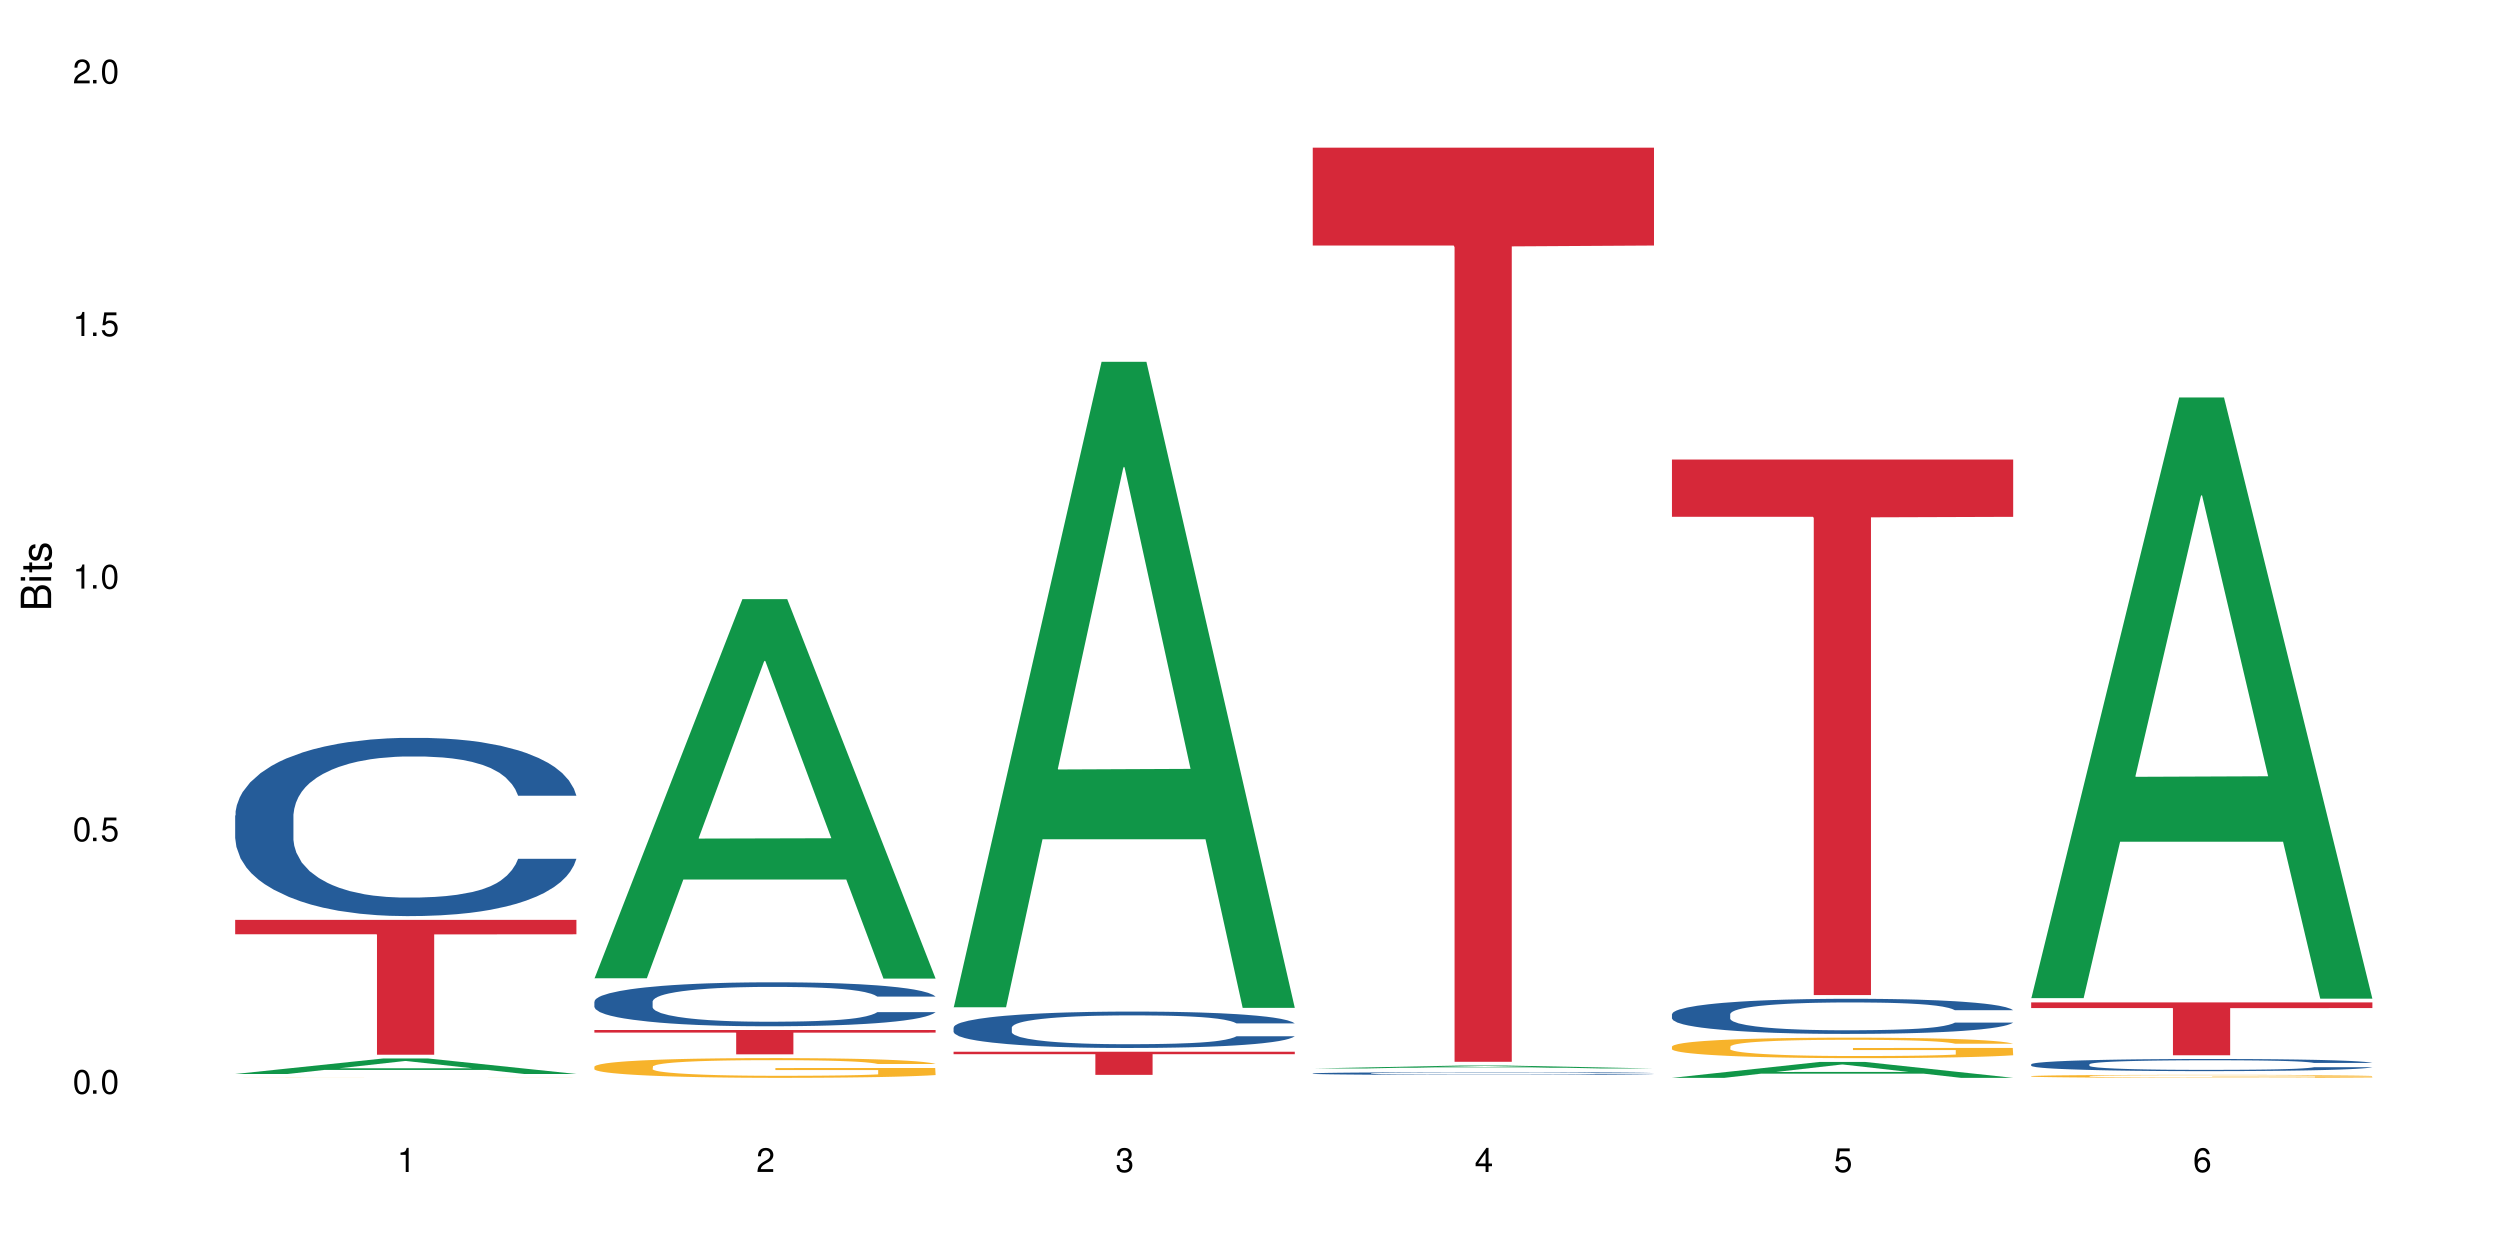 <?xml version="1.0" encoding="UTF-8"?>
<svg xmlns="http://www.w3.org/2000/svg" xmlns:xlink="http://www.w3.org/1999/xlink" width="720" height="360" viewBox="0 0 720 360">
<defs>
<g>
<g id="glyph-0-0">
</g>
<g id="glyph-0-1">
<path d="M 2.641 -6.938 C 2 -6.938 1.422 -6.656 1.078 -6.172 C 0.641 -5.562 0.406 -4.641 0.406 -3.359 C 0.406 -1.016 1.188 0.219 2.641 0.219 C 4.078 0.219 4.859 -1.016 4.859 -3.297 C 4.859 -4.641 4.656 -5.547 4.203 -6.172 C 3.844 -6.656 3.281 -6.938 2.641 -6.938 Z M 2.641 -6.188 C 3.547 -6.188 4 -5.25 4 -3.375 C 4 -1.406 3.562 -0.484 2.625 -0.484 C 1.734 -0.484 1.281 -1.438 1.281 -3.344 C 1.281 -5.25 1.734 -6.188 2.641 -6.188 Z M 2.641 -6.188 "/>
</g>
<g id="glyph-0-2">
<path d="M 1.828 -1 L 0.828 -1 L 0.828 0 L 1.828 0 Z M 1.828 -1 "/>
</g>
<g id="glyph-0-3">
<path d="M 4.562 -6.797 L 1.062 -6.797 L 0.547 -3.094 L 1.328 -3.094 C 1.719 -3.562 2.047 -3.734 2.578 -3.734 C 3.484 -3.734 4.062 -3.109 4.062 -2.094 C 4.062 -1.125 3.484 -0.531 2.578 -0.531 C 1.828 -0.531 1.375 -0.906 1.188 -1.672 L 0.328 -1.672 C 0.453 -1.109 0.547 -0.844 0.75 -0.594 C 1.125 -0.078 1.828 0.219 2.594 0.219 C 3.969 0.219 4.922 -0.781 4.922 -2.219 C 4.922 -3.562 4.031 -4.484 2.719 -4.484 C 2.25 -4.484 1.859 -4.359 1.469 -4.062 L 1.734 -5.969 L 4.562 -5.969 Z M 4.562 -6.797 "/>
</g>
<g id="glyph-0-4">
<path d="M 2.484 -4.938 L 2.484 0 L 3.328 0 L 3.328 -6.938 L 2.766 -6.938 C 2.469 -5.875 2.281 -5.734 0.984 -5.562 L 0.984 -4.938 Z M 2.484 -4.938 "/>
</g>
<g id="glyph-0-5">
<path d="M 4.859 -0.828 L 1.281 -0.828 C 1.359 -1.406 1.672 -1.781 2.5 -2.281 L 3.469 -2.828 C 4.406 -3.344 4.906 -4.062 4.906 -4.906 C 4.906 -5.484 4.672 -6.031 4.266 -6.406 C 3.859 -6.766 3.375 -6.938 2.719 -6.938 C 1.859 -6.938 1.219 -6.625 0.844 -6.031 C 0.609 -5.672 0.5 -5.234 0.484 -4.531 L 1.328 -4.531 C 1.359 -5.016 1.406 -5.281 1.531 -5.516 C 1.75 -5.938 2.188 -6.203 2.703 -6.203 C 3.469 -6.203 4.031 -5.641 4.031 -4.891 C 4.031 -4.344 3.719 -3.859 3.125 -3.516 L 2.234 -3 C 0.812 -2.172 0.406 -1.531 0.328 -0.016 L 4.859 -0.016 Z M 4.859 -0.828 "/>
</g>
<g id="glyph-0-6">
<path d="M 2.125 -3.188 L 2.578 -3.188 C 3.5 -3.188 3.984 -2.766 3.984 -1.922 C 3.984 -1.062 3.469 -0.531 2.594 -0.531 C 1.656 -0.531 1.203 -1 1.156 -2.016 L 0.312 -2.016 C 0.344 -1.453 0.438 -1.094 0.609 -0.781 C 0.953 -0.109 1.625 0.219 2.547 0.219 C 3.953 0.219 4.859 -0.625 4.859 -1.938 C 4.859 -2.828 4.516 -3.297 3.703 -3.594 C 4.344 -3.844 4.656 -4.328 4.656 -5.031 C 4.656 -6.219 3.875 -6.938 2.578 -6.938 C 1.203 -6.938 0.484 -6.172 0.453 -4.703 L 1.297 -4.703 C 1.312 -5.125 1.344 -5.359 1.453 -5.578 C 1.641 -5.969 2.062 -6.203 2.594 -6.203 C 3.344 -6.203 3.797 -5.75 3.797 -5 C 3.797 -4.516 3.609 -4.219 3.25 -4.047 C 3.016 -3.953 2.703 -3.922 2.125 -3.906 Z M 2.125 -3.188 "/>
</g>
<g id="glyph-0-7">
<path d="M 3.141 -1.672 L 3.141 0 L 3.984 0 L 3.984 -1.672 L 4.984 -1.672 L 4.984 -2.438 L 3.984 -2.438 L 3.984 -6.938 L 3.359 -6.938 L 0.266 -2.578 L 0.266 -1.672 Z M 3.141 -2.438 L 1 -2.438 L 3.141 -5.5 Z M 3.141 -2.438 "/>
</g>
<g id="glyph-0-8">
<path d="M 4.781 -5.125 C 4.609 -6.266 3.891 -6.938 2.844 -6.938 C 2.094 -6.938 1.422 -6.578 1.031 -5.953 C 0.594 -5.266 0.406 -4.422 0.406 -3.172 C 0.406 -2 0.578 -1.25 0.984 -0.641 C 1.359 -0.078 1.953 0.219 2.703 0.219 C 3.984 0.219 4.922 -0.75 4.922 -2.094 C 4.922 -3.375 4.062 -4.281 2.844 -4.281 C 2.172 -4.281 1.641 -4.031 1.281 -3.516 C 1.281 -5.234 1.828 -6.188 2.797 -6.188 C 3.391 -6.188 3.797 -5.797 3.938 -5.125 Z M 2.734 -3.531 C 3.547 -3.531 4.062 -2.953 4.062 -2.031 C 4.062 -1.156 3.484 -0.531 2.703 -0.531 C 1.922 -0.531 1.328 -1.188 1.328 -2.078 C 1.328 -2.938 1.906 -3.531 2.734 -3.531 Z M 2.734 -3.531 "/>
</g>
<g id="glyph-1-0">
</g>
<g id="glyph-1-1">
<path d="M 0 -0.953 L 0 -4.891 C 0 -5.719 -0.234 -6.344 -0.734 -6.797 C -1.188 -7.234 -1.812 -7.469 -2.5 -7.469 C -3.547 -7.469 -4.188 -7 -4.625 -5.875 C -4.984 -6.688 -5.625 -7.094 -6.531 -7.094 C -7.172 -7.094 -7.734 -6.859 -8.141 -6.391 C -8.562 -5.922 -8.75 -5.344 -8.75 -4.5 L -8.75 -0.953 Z M -4.984 -2.062 L -7.766 -2.062 L -7.766 -4.219 C -7.766 -4.844 -7.688 -5.203 -7.453 -5.5 C -7.219 -5.812 -6.859 -5.969 -6.375 -5.969 C -5.891 -5.969 -5.531 -5.812 -5.297 -5.5 C -5.062 -5.203 -4.984 -4.844 -4.984 -4.219 Z M -0.984 -2.062 L -4 -2.062 L -4 -4.781 C -4 -5.766 -3.438 -6.359 -2.484 -6.359 C -1.547 -6.359 -0.984 -5.766 -0.984 -4.781 Z M -0.984 -2.062 "/>
</g>
<g id="glyph-1-2">
<path d="M -6.281 -1.797 L -6.281 -0.797 L 0 -0.797 L 0 -1.797 Z M -8.75 -1.797 L -8.75 -0.797 L -7.484 -0.797 L -7.484 -1.797 Z M -8.75 -1.797 "/>
</g>
<g id="glyph-1-3">
<path d="M -6.281 -3.047 L -6.281 -2.016 L -8.016 -2.016 L -8.016 -1.016 L -6.281 -1.016 L -6.281 -0.172 L -5.469 -0.172 L -5.469 -1.016 L -0.719 -1.016 C -0.078 -1.016 0.281 -1.453 0.281 -2.234 C 0.281 -2.5 0.25 -2.719 0.188 -3.047 L -0.641 -3.047 C -0.609 -2.906 -0.594 -2.766 -0.594 -2.562 C -0.594 -2.141 -0.719 -2.016 -1.156 -2.016 L -5.469 -2.016 L -5.469 -3.047 Z M -6.281 -3.047 "/>
</g>
<g id="glyph-1-4">
<path d="M -4.531 -5.25 C -5.766 -5.25 -6.469 -4.422 -6.469 -2.969 C -6.469 -1.516 -5.719 -0.562 -4.547 -0.562 C -3.562 -0.562 -3.094 -1.062 -2.734 -2.562 L -2.516 -3.484 C -2.344 -4.188 -2.094 -4.469 -1.641 -4.469 C -1.047 -4.469 -0.641 -3.875 -0.641 -3 C -0.641 -2.453 -0.797 -2 -1.062 -1.75 C -1.25 -1.594 -1.422 -1.531 -1.875 -1.469 L -1.875 -0.406 C -0.422 -0.453 0.281 -1.266 0.281 -2.922 C 0.281 -4.5 -0.5 -5.516 -1.719 -5.516 C -2.656 -5.516 -3.172 -4.984 -3.469 -3.734 L -3.703 -2.766 C -3.891 -1.953 -4.156 -1.609 -4.594 -1.609 C -5.188 -1.609 -5.547 -2.125 -5.547 -2.938 C -5.547 -3.75 -5.203 -4.172 -4.531 -4.203 Z M -4.531 -5.25 "/>
</g>
</g>
</defs>
<rect x="-72" y="-36" width="864" height="432" fill="rgb(100%, 100%, 100%)" fill-opacity="1"/>
<path fill-rule="nonzero" fill="rgb(6.275%, 58.824%, 28.235%)" fill-opacity="1" d="M 67.73 309.305 L 67.836 309.301 L 110.359 304.84 L 123.273 304.84 L 166.008 309.309 L 150.992 309.309 L 140.281 308.145 L 93.352 308.145 L 82.852 309.305 L 67.73 309.305 L 97.863 307.66 L 135.977 307.656 L 116.973 305.57 L 116.766 305.566 L 116.555 305.578 L 97.758 307.656 L 97.863 307.66 Z M 67.73 309.305 "/>
<path fill-rule="nonzero" fill="rgb(14.51%, 36.078%, 60%)" fill-opacity="1" d="M 67.73 234.855 L 67.852 234.809 L 67.852 233.684 L 68.211 231.902 L 69.051 229.648 L 69.887 228.102 L 72.047 225.332 L 75.043 222.66 L 78.156 220.598 L 80.434 219.375 L 82.473 218.438 L 87.145 216.703 L 90.145 215.812 L 93.379 215.016 L 97.332 214.219 L 100.211 213.75 L 106.684 212.996 L 111.477 212.668 L 115.191 212.527 L 123.223 212.527 L 128.016 212.715 L 131.492 212.949 L 135.324 213.324 L 138.562 213.75 L 144.195 214.781 L 149.227 216.094 L 151.504 216.844 L 155.102 218.297 L 157.855 219.707 L 159.773 220.926 L 161.934 222.66 L 163.848 224.77 L 165.289 227.164 L 166.008 229.18 L 149.227 229.18 L 148.391 227.305 L 147.43 225.852 L 145.633 223.926 L 143.836 222.566 L 141.316 221.207 L 139.039 220.316 L 135.926 219.422 L 133.168 218.859 L 130.293 218.438 L 127.535 218.156 L 122.262 217.875 L 116.148 217.875 L 113.871 217.969 L 109.199 218.344 L 106.684 218.672 L 103.086 219.328 L 100.57 219.941 L 97.574 220.879 L 95.535 221.676 L 93.02 222.895 L 91.223 223.973 L 89.184 225.52 L 87.984 226.695 L 86.906 228.008 L 85.949 229.555 L 85.23 231.195 L 84.75 232.934 L 84.508 234.621 L 84.508 241.891 L 84.75 243.578 L 85.348 245.551 L 86.906 248.41 L 89.184 250.898 L 91.82 252.867 L 94.336 254.273 L 95.777 254.93 L 97.691 255.68 L 100.688 256.621 L 105.004 257.559 L 107.52 257.934 L 111.355 258.309 L 115.312 258.496 L 120.586 258.496 L 125.258 258.309 L 128.375 258.074 L 131.609 257.699 L 136.043 256.902 L 138.801 256.152 L 141.199 255.258 L 142.996 254.367 L 144.195 253.617 L 145.992 252.164 L 147.43 250.57 L 148.508 248.926 L 149.227 247.332 L 166.008 247.332 L 165.289 249.207 L 164.207 251.039 L 163.129 252.398 L 161.453 254.039 L 159.535 255.492 L 156.777 257.137 L 154.5 258.215 L 151.504 259.387 L 148.75 260.277 L 145.754 261.074 L 141.316 262.012 L 138.441 262.484 L 135.324 262.906 L 131.609 263.281 L 126.938 263.609 L 121.902 263.797 L 117.227 263.844 L 112.195 263.75 L 108.48 263.562 L 103.566 263.141 L 97.453 262.297 L 93.02 261.402 L 89.543 260.512 L 86.547 259.574 L 83.191 258.309 L 78.875 256.246 L 76.238 254.648 L 74.441 253.336 L 72.406 251.508 L 70.969 249.863 L 69.289 247.238 L 68.09 243.91 L 67.73 241.328 Z M 67.73 234.855 "/>
<path fill-rule="nonzero" fill="rgb(96.863%, 70.196%, 16.863%)" fill-opacity="1" d="M 67.73 310.402 L 67.852 310.402 L 67.852 310.398 L 69.527 310.398 L 71.086 310.395 L 73.844 310.395 L 75.641 310.391 L 86.188 310.391 L 88.945 310.387 L 148.629 310.387 L 152.223 310.391 L 160.375 310.391 L 162.41 310.395 L 166.008 310.395 L 145.512 310.395 L 143.715 310.391 L 94.219 310.391 L 91.82 310.395 L 87.625 310.395 L 86.309 310.398 L 84.629 310.398 L 84.508 310.406 L 85.59 310.406 L 86.547 310.41 L 89.422 310.41 L 91.941 310.414 L 103.445 310.414 L 106.684 310.418 L 139.398 310.418 L 141.438 310.414 L 149.469 310.414 L 149.469 310.406 L 119.863 310.406 L 119.863 310.402 L 165.887 310.402 L 166.008 310.414 L 163.488 310.418 L 140.719 310.418 L 135.684 310.422 L 105.844 310.422 L 102.008 310.418 L 83.789 310.418 L 80.914 310.414 L 73.125 310.414 L 71.688 310.41 L 69.41 310.41 L 68.449 310.406 L 67.73 310.406 Z M 67.73 310.402 "/>
<path fill-rule="nonzero" fill="rgb(83.922%, 15.686%, 22.353%)" fill-opacity="1" d="M 67.73 264.918 L 166.008 264.918 L 166.008 269.078 L 125.047 269.113 L 125.047 303.766 L 108.57 303.766 L 108.57 269.148 L 108.332 269.078 L 67.73 269.078 Z M 67.73 264.918 "/>
<path fill-rule="nonzero" fill="rgb(6.275%, 58.824%, 28.235%)" fill-opacity="1" d="M 171.18 281.734 L 171.285 281.633 L 213.809 172.555 L 226.723 172.555 L 269.453 281.836 L 254.441 281.836 L 243.73 253.312 L 196.797 253.312 L 186.297 281.734 L 171.18 281.734 L 201.312 241.512 L 239.426 241.41 L 220.422 190.41 L 220.211 190.309 L 220 190.617 L 201.207 241.41 L 201.312 241.512 Z M 171.18 281.734 "/>
<path fill-rule="nonzero" fill="rgb(14.51%, 36.078%, 60%)" fill-opacity="1" d="M 171.18 288.422 L 171.297 288.41 L 171.297 288.133 L 171.66 287.691 L 172.496 287.137 L 173.336 286.754 L 175.492 286.07 L 178.488 285.414 L 181.605 284.902 L 183.883 284.602 L 185.922 284.371 L 190.594 283.941 L 193.59 283.723 L 196.828 283.527 L 200.781 283.328 L 203.656 283.215 L 210.129 283.027 L 214.922 282.949 L 218.641 282.914 L 226.668 282.914 L 231.461 282.961 L 234.938 283.02 L 238.773 283.109 L 242.008 283.215 L 247.641 283.469 L 252.676 283.793 L 254.953 283.977 L 258.547 284.336 L 261.305 284.684 L 263.223 284.984 L 265.379 285.414 L 267.297 285.934 L 268.734 286.523 L 269.453 287.02 L 252.676 287.02 L 251.836 286.559 L 250.879 286.199 L 249.082 285.727 L 247.281 285.391 L 244.766 285.055 L 242.488 284.836 L 239.371 284.613 L 236.617 284.477 L 233.738 284.371 L 230.984 284.301 L 225.711 284.234 L 219.598 284.234 L 217.32 284.254 L 212.645 284.348 L 210.129 284.43 L 206.535 284.59 L 204.016 284.742 L 201.02 284.973 L 198.984 285.168 L 196.469 285.469 L 194.668 285.738 L 192.633 286.117 L 191.434 286.406 L 190.355 286.73 L 189.395 287.113 L 188.676 287.52 L 188.199 287.945 L 187.957 288.363 L 187.957 290.156 L 188.199 290.574 L 188.797 291.059 L 190.355 291.766 L 192.633 292.379 L 195.27 292.863 L 197.785 293.211 L 199.223 293.371 L 201.141 293.559 L 204.137 293.789 L 208.453 294.02 L 210.969 294.113 L 214.805 294.207 L 218.758 294.25 L 224.031 294.25 L 228.707 294.207 L 231.82 294.148 L 235.059 294.055 L 239.492 293.859 L 242.25 293.672 L 244.645 293.453 L 246.445 293.234 L 247.641 293.047 L 249.441 292.691 L 250.879 292.297 L 251.957 291.891 L 252.676 291.5 L 269.453 291.5 L 268.734 291.961 L 267.656 292.41 L 266.578 292.746 L 264.898 293.152 L 262.984 293.512 L 260.227 293.918 L 257.949 294.184 L 254.953 294.473 L 252.195 294.691 L 249.199 294.887 L 244.766 295.121 L 241.891 295.234 L 238.773 295.34 L 235.059 295.434 L 230.383 295.512 L 225.352 295.559 L 220.676 295.57 L 215.645 295.547 L 211.926 295.5 L 207.012 295.398 L 200.902 295.188 L 196.469 294.969 L 192.992 294.75 L 189.996 294.52 L 186.641 294.207 L 182.324 293.695 L 179.688 293.305 L 177.891 292.98 L 175.852 292.527 L 174.414 292.121 L 172.738 291.477 L 171.539 290.652 L 171.18 290.016 Z M 171.18 288.422 "/>
<path fill-rule="nonzero" fill="rgb(96.863%, 70.196%, 16.863%)" fill-opacity="1" d="M 171.18 307.168 L 171.297 307.164 L 171.297 307.059 L 171.777 306.824 L 172.977 306.504 L 174.535 306.238 L 176.211 306.031 L 177.293 305.922 L 179.09 305.766 L 180.648 305.648 L 184.602 305.418 L 189.637 305.199 L 192.391 305.105 L 195.508 305.016 L 199.941 304.918 L 201.98 304.883 L 208.211 304.797 L 215.281 304.746 L 223.074 304.73 L 226.668 304.734 L 231.582 304.758 L 238.293 304.812 L 242.129 304.867 L 245.125 304.918 L 248.242 304.984 L 252.078 305.09 L 255.672 305.215 L 258.547 305.34 L 261.426 305.496 L 263.82 305.66 L 265.859 305.844 L 267.656 306.062 L 268.734 306.242 L 269.453 306.426 L 252.797 306.426 L 251.836 306.242 L 250.758 306.102 L 248.961 305.93 L 247.164 305.805 L 245.363 305.707 L 242.008 305.574 L 239.133 305.488 L 235.539 305.418 L 232.062 305.371 L 228.105 305.34 L 225.711 305.328 L 219.359 305.328 L 213.605 305.363 L 210.25 305.406 L 207.852 305.449 L 204.496 305.527 L 202.461 305.59 L 201.262 305.629 L 197.664 305.789 L 195.27 305.938 L 193.949 306.035 L 192.273 306.191 L 191.074 306.332 L 189.754 306.539 L 189.035 306.695 L 188.078 307.047 L 187.957 307.984 L 188.316 308.18 L 189.035 308.395 L 189.996 308.582 L 191.434 308.777 L 192.871 308.93 L 195.387 309.133 L 197.547 309.266 L 199.223 309.355 L 202.461 309.496 L 203.777 309.543 L 206.895 309.637 L 210.129 309.707 L 214.086 309.77 L 217.082 309.801 L 221.875 309.828 L 227.988 309.828 L 235.18 309.797 L 239.73 309.754 L 242.848 309.715 L 244.887 309.676 L 247.402 309.621 L 249.199 309.566 L 250.879 309.512 L 252.914 309.422 L 252.914 308.18 L 223.312 308.176 L 223.312 307.594 L 269.336 307.59 L 269.453 309.621 L 266.938 309.762 L 263.82 309.895 L 260.824 310 L 257.711 310.09 L 253.273 310.188 L 249.68 310.25 L 244.168 310.32 L 239.133 310.367 L 233.859 310.398 L 229.184 310.414 L 223.672 310.422 L 218.758 310.41 L 213.484 310.379 L 209.289 310.336 L 205.457 310.285 L 201.621 310.219 L 196.828 310.109 L 193.711 310.02 L 190.473 309.91 L 187.238 309.781 L 184.363 309.641 L 182.445 309.531 L 180.527 309.406 L 178.488 309.25 L 176.57 309.074 L 175.133 308.914 L 173.816 308.73 L 172.855 308.559 L 171.898 308.328 L 171.418 308.141 L 171.18 307.977 Z M 171.18 307.168 "/>
<path fill-rule="nonzero" fill="rgb(83.922%, 15.686%, 22.353%)" fill-opacity="1" d="M 171.18 296.645 L 269.453 296.645 L 269.453 297.398 L 228.496 297.402 L 228.496 303.656 L 212.02 303.656 L 212.02 297.41 L 211.777 297.398 L 171.18 297.398 Z M 171.18 296.645 "/>
<path fill-rule="nonzero" fill="rgb(6.275%, 58.824%, 28.235%)" fill-opacity="1" d="M 274.629 290.094 L 274.73 289.918 L 317.254 104.203 L 330.168 104.203 L 372.902 290.27 L 357.887 290.27 L 347.18 241.699 L 300.246 241.699 L 289.746 290.094 L 274.629 290.094 L 304.762 221.609 L 342.875 221.434 L 323.871 134.605 L 323.66 134.43 L 323.449 134.953 L 304.656 221.434 L 304.762 221.609 Z M 274.629 290.094 "/>
<path fill-rule="nonzero" fill="rgb(14.51%, 36.078%, 60%)" fill-opacity="1" d="M 274.629 295.902 L 274.746 295.895 L 274.746 295.664 L 275.105 295.301 L 275.945 294.84 L 276.785 294.523 L 278.941 293.957 L 281.938 293.414 L 285.055 292.992 L 287.332 292.742 L 289.367 292.551 L 294.043 292.195 L 297.039 292.016 L 300.273 291.852 L 304.23 291.688 L 307.105 291.594 L 313.578 291.441 L 318.371 291.375 L 322.086 291.344 L 330.117 291.344 L 334.91 291.383 L 338.387 291.43 L 342.223 291.508 L 345.457 291.594 L 351.09 291.805 L 356.125 292.074 L 358.402 292.227 L 361.996 292.523 L 364.754 292.809 L 366.672 293.059 L 368.828 293.414 L 370.746 293.844 L 372.184 294.332 L 372.902 294.742 L 356.125 294.742 L 355.285 294.359 L 354.324 294.062 L 352.527 293.672 L 350.73 293.395 L 348.215 293.117 L 345.938 292.934 L 342.82 292.754 L 340.062 292.637 L 337.188 292.551 L 334.43 292.492 L 329.156 292.438 L 323.047 292.438 L 320.77 292.457 L 316.094 292.531 L 313.578 292.598 L 309.98 292.734 L 307.465 292.859 L 304.469 293.051 L 302.434 293.211 L 299.914 293.461 L 298.117 293.68 L 296.078 293.996 L 294.883 294.234 L 293.801 294.504 L 292.844 294.82 L 292.125 295.156 L 291.645 295.508 L 291.406 295.855 L 291.406 297.34 L 291.645 297.684 L 292.246 298.086 L 293.801 298.668 L 296.078 299.176 L 298.715 299.578 L 301.234 299.867 L 302.672 300 L 304.59 300.152 L 307.586 300.344 L 311.898 300.535 L 314.418 300.613 L 318.25 300.691 L 322.207 300.727 L 327.48 300.727 L 332.152 300.691 L 335.27 300.641 L 338.508 300.566 L 342.941 300.402 L 345.695 300.25 L 348.094 300.066 L 349.891 299.887 L 351.09 299.73 L 352.887 299.434 L 354.324 299.109 L 355.406 298.773 L 356.125 298.449 L 372.902 298.449 L 372.184 298.832 L 371.105 299.207 L 370.027 299.484 L 368.348 299.82 L 366.43 300.113 L 363.676 300.449 L 361.398 300.672 L 358.402 300.91 L 355.645 301.094 L 352.648 301.254 L 348.215 301.445 L 345.336 301.543 L 342.223 301.629 L 338.508 301.703 L 333.832 301.773 L 328.797 301.809 L 324.125 301.82 L 319.09 301.801 L 315.375 301.762 L 310.461 301.676 L 304.348 301.504 L 299.914 301.32 L 296.438 301.141 L 293.441 300.949 L 290.086 300.691 L 285.773 300.27 L 283.137 299.941 L 281.34 299.676 L 279.301 299.301 L 277.863 298.965 L 276.184 298.43 L 274.988 297.75 L 274.629 297.223 Z M 274.629 295.902 "/>
<path fill-rule="nonzero" fill="rgb(83.922%, 15.686%, 22.353%)" fill-opacity="1" d="M 274.629 302.895 L 372.902 302.895 L 372.902 303.609 L 331.945 303.617 L 331.945 309.566 L 315.465 309.566 L 315.465 303.621 L 315.227 303.609 L 274.629 303.609 Z M 274.629 302.895 "/>
<path fill-rule="nonzero" fill="rgb(6.275%, 58.824%, 28.235%)" fill-opacity="1" d="M 378.074 307.723 L 378.18 307.723 L 420.703 306.871 L 433.617 306.871 L 476.352 307.723 L 461.336 307.723 L 450.625 307.5 L 403.695 307.5 L 393.195 307.723 L 378.074 307.723 L 408.207 307.406 L 446.32 307.406 L 427.316 307.008 L 427.109 307.008 L 426.898 307.012 L 408.105 307.406 L 408.207 307.406 Z M 378.074 307.723 "/>
<path fill-rule="nonzero" fill="rgb(14.51%, 36.078%, 60%)" fill-opacity="1" d="M 378.074 309.141 L 378.195 309.141 L 378.195 309.125 L 378.555 309.098 L 379.395 309.062 L 380.23 309.039 L 382.391 308.996 L 385.387 308.953 L 388.5 308.922 L 390.777 308.902 L 392.816 308.891 L 397.492 308.863 L 400.488 308.848 L 403.723 308.836 L 407.676 308.824 L 410.555 308.816 L 417.027 308.805 L 421.82 308.801 L 438.359 308.801 L 441.836 308.805 L 445.668 308.812 L 448.906 308.816 L 454.539 308.832 L 459.57 308.855 L 461.848 308.867 L 465.445 308.887 L 468.199 308.91 L 470.117 308.93 L 472.277 308.953 L 474.191 308.988 L 475.633 309.023 L 476.352 309.055 L 459.57 309.055 L 458.734 309.027 L 457.773 309.004 L 455.977 308.973 L 454.18 308.953 L 451.66 308.934 L 449.383 308.918 L 446.27 308.906 L 443.512 308.895 L 440.637 308.891 L 437.879 308.887 L 432.605 308.883 L 424.215 308.883 L 419.543 308.887 L 417.027 308.895 L 413.43 308.902 L 410.914 308.914 L 407.918 308.926 L 405.879 308.941 L 403.363 308.957 L 401.566 308.977 L 399.527 309 L 398.328 309.016 L 397.25 309.035 L 396.293 309.059 L 395.574 309.086 L 395.094 309.113 L 394.855 309.137 L 394.855 309.25 L 395.094 309.277 L 395.691 309.305 L 397.25 309.352 L 399.527 309.387 L 402.164 309.418 L 404.68 309.441 L 406.121 309.449 L 408.035 309.461 L 411.035 309.477 L 415.348 309.492 L 417.863 309.496 L 421.699 309.504 L 435.602 309.504 L 438.719 309.5 L 441.953 309.492 L 446.387 309.48 L 449.145 309.469 L 451.543 309.457 L 453.34 309.441 L 454.539 309.43 L 456.336 309.406 L 457.773 309.383 L 458.852 309.359 L 459.57 309.332 L 476.352 309.332 L 475.633 309.363 L 474.555 309.391 L 473.473 309.41 L 471.797 309.438 L 469.879 309.457 L 467.121 309.484 L 464.844 309.5 L 461.848 309.52 L 459.094 309.531 L 456.098 309.543 L 451.66 309.559 L 448.785 309.566 L 445.668 309.574 L 441.953 309.578 L 437.281 309.582 L 432.246 309.586 L 422.539 309.586 L 418.824 309.582 L 413.91 309.578 L 407.797 309.562 L 403.363 309.551 L 399.887 309.535 L 396.891 309.523 L 393.535 309.504 L 389.223 309.469 L 386.586 309.445 L 384.785 309.426 L 382.75 309.398 L 381.312 309.371 L 379.633 309.332 L 378.434 309.281 L 378.074 309.242 Z M 378.074 309.141 "/>
<path fill-rule="nonzero" fill="rgb(83.922%, 15.686%, 22.353%)" fill-opacity="1" d="M 378.074 42.531 L 476.352 42.531 L 476.352 70.711 L 435.391 70.957 L 435.391 305.793 L 418.914 305.793 L 418.914 71.203 L 418.676 70.711 L 378.074 70.711 Z M 378.074 42.531 "/>
<path fill-rule="nonzero" fill="rgb(6.275%, 58.824%, 28.235%)" fill-opacity="1" d="M 481.523 310.418 L 481.629 310.41 L 524.152 305.828 L 537.066 305.828 L 579.797 310.422 L 564.785 310.422 L 554.074 309.223 L 507.141 309.223 L 496.641 310.418 L 481.523 310.418 L 511.656 308.727 L 549.77 308.723 L 530.766 306.578 L 530.555 306.574 L 530.348 306.586 L 511.551 308.723 L 511.656 308.727 Z M 481.523 310.418 "/>
<path fill-rule="nonzero" fill="rgb(14.51%, 36.078%, 60%)" fill-opacity="1" d="M 481.523 292.055 L 481.645 292.047 L 481.645 291.824 L 482.004 291.473 L 482.84 291.031 L 483.68 290.727 L 485.836 290.18 L 488.832 289.652 L 491.949 289.246 L 494.227 289.008 L 496.266 288.82 L 500.938 288.48 L 503.934 288.305 L 507.172 288.148 L 511.125 287.992 L 514 287.898 L 520.473 287.75 L 525.27 287.688 L 528.984 287.656 L 537.012 287.656 L 541.809 287.695 L 545.281 287.742 L 549.117 287.816 L 552.352 287.898 L 557.984 288.102 L 563.02 288.359 L 565.297 288.508 L 568.891 288.793 L 571.648 289.07 L 573.566 289.312 L 575.723 289.652 L 577.641 290.07 L 579.078 290.539 L 579.797 290.938 L 563.02 290.938 L 562.18 290.57 L 561.223 290.281 L 559.426 289.902 L 557.625 289.637 L 555.109 289.367 L 552.832 289.191 L 549.715 289.016 L 546.961 288.906 L 544.082 288.82 L 541.328 288.766 L 536.055 288.711 L 529.941 288.711 L 527.664 288.73 L 522.992 288.805 L 520.473 288.867 L 516.879 288.996 L 514.363 289.117 L 511.367 289.305 L 509.328 289.461 L 506.812 289.699 L 505.012 289.914 L 502.977 290.219 L 501.777 290.449 L 500.699 290.707 L 499.738 291.012 L 499.02 291.336 L 498.543 291.676 L 498.301 292.012 L 498.301 293.441 L 498.543 293.773 L 499.141 294.164 L 500.699 294.727 L 502.977 295.215 L 505.613 295.605 L 508.129 295.883 L 509.566 296.012 L 511.484 296.16 L 514.48 296.344 L 518.797 296.527 L 521.312 296.602 L 525.148 296.676 L 529.102 296.715 L 534.375 296.715 L 539.051 296.676 L 542.168 296.629 L 545.402 296.555 L 549.836 296.398 L 552.594 296.25 L 554.988 296.074 L 556.789 295.898 L 557.984 295.754 L 559.785 295.465 L 561.223 295.152 L 562.301 294.828 L 563.02 294.516 L 579.797 294.516 L 579.078 294.883 L 578 295.246 L 576.922 295.512 L 575.246 295.836 L 573.328 296.121 L 570.57 296.445 L 568.293 296.656 L 565.297 296.891 L 562.539 297.066 L 559.543 297.223 L 555.109 297.406 L 552.234 297.5 L 549.117 297.582 L 545.402 297.656 L 540.727 297.719 L 535.695 297.758 L 531.02 297.766 L 525.988 297.75 L 522.27 297.711 L 517.359 297.629 L 511.246 297.461 L 506.812 297.285 L 503.336 297.109 L 500.34 296.926 L 496.984 296.676 L 492.668 296.27 L 490.031 295.957 L 488.234 295.695 L 486.195 295.336 L 484.758 295.012 L 483.082 294.496 L 481.883 293.84 L 481.523 293.332 Z M 481.523 292.055 "/>
<path fill-rule="nonzero" fill="rgb(96.863%, 70.196%, 16.863%)" fill-opacity="1" d="M 481.523 301.375 L 481.645 301.367 L 481.645 301.262 L 482.121 301.016 L 483.32 300.684 L 484.879 300.406 L 486.555 300.191 L 487.637 300.078 L 489.434 299.918 L 490.992 299.797 L 494.945 299.555 L 499.98 299.328 L 502.734 299.23 L 505.852 299.141 L 510.285 299.035 L 512.324 299 L 518.555 298.914 L 525.629 298.859 L 533.418 298.844 L 537.012 298.848 L 541.926 298.871 L 548.637 298.93 L 552.473 298.984 L 555.469 299.035 L 558.586 299.105 L 562.422 299.215 L 566.016 299.344 L 568.891 299.473 L 571.77 299.637 L 574.164 299.809 L 576.203 299.996 L 578 300.223 L 579.078 300.414 L 579.797 300.602 L 563.141 300.602 L 562.18 300.414 L 561.102 300.266 L 559.305 300.09 L 557.508 299.961 L 555.711 299.855 L 552.352 299.715 L 549.477 299.629 L 545.883 299.555 L 542.406 299.508 L 538.449 299.473 L 536.055 299.465 L 529.703 299.465 L 523.949 299.5 L 520.594 299.543 L 518.195 299.586 L 514.84 299.668 L 512.805 299.734 L 511.605 299.777 L 508.008 299.945 L 505.613 300.094 L 504.293 300.195 L 502.617 300.359 L 501.418 300.504 L 500.098 300.719 L 499.379 300.883 L 498.422 301.25 L 498.301 302.219 L 498.66 302.426 L 499.379 302.648 L 500.34 302.84 L 501.777 303.047 L 503.215 303.203 L 505.73 303.414 L 507.891 303.555 L 509.566 303.645 L 512.805 303.789 L 514.121 303.84 L 517.238 303.938 L 520.473 304.012 L 524.43 304.078 L 527.426 304.109 L 532.219 304.137 L 538.332 304.137 L 545.523 304.102 L 550.078 304.059 L 553.191 304.016 L 555.23 303.98 L 557.746 303.918 L 559.543 303.867 L 561.223 303.805 L 563.258 303.715 L 563.258 302.426 L 533.656 302.418 L 533.656 301.816 L 579.68 301.809 L 579.797 303.918 L 577.281 304.066 L 574.164 304.207 L 571.168 304.312 L 568.055 304.406 L 563.617 304.508 L 560.023 304.574 L 554.512 304.648 L 549.477 304.695 L 544.203 304.73 L 539.531 304.746 L 534.016 304.75 L 529.102 304.738 L 523.828 304.707 L 519.637 304.664 L 515.801 304.609 L 511.965 304.539 L 507.172 304.426 L 504.055 304.336 L 500.82 304.223 L 497.582 304.086 L 494.707 303.941 L 492.789 303.828 L 490.871 303.699 L 488.832 303.535 L 486.918 303.352 L 485.477 303.188 L 484.16 302.996 L 483.199 302.82 L 482.242 302.578 L 481.762 302.383 L 481.523 302.215 Z M 481.523 301.375 "/>
<path fill-rule="nonzero" fill="rgb(83.922%, 15.686%, 22.353%)" fill-opacity="1" d="M 481.523 132.336 L 579.797 132.336 L 579.797 148.848 L 538.84 148.992 L 538.84 286.582 L 522.363 286.582 L 522.363 149.137 L 522.121 148.848 L 481.523 148.848 Z M 481.523 132.336 "/>
<path fill-rule="nonzero" fill="rgb(6.275%, 58.824%, 28.235%)" fill-opacity="1" d="M 584.973 287.461 L 585.074 287.301 L 627.598 114.461 L 640.512 114.461 L 683.246 287.625 L 668.23 287.625 L 657.523 242.422 L 610.59 242.422 L 600.09 287.461 L 584.973 287.461 L 615.105 223.723 L 653.219 223.562 L 634.215 142.75 L 634.004 142.59 L 633.793 143.078 L 615 223.562 L 615.105 223.723 Z M 584.973 287.461 "/>
<path fill-rule="nonzero" fill="rgb(14.51%, 36.078%, 60%)" fill-opacity="1" d="M 584.973 306.512 L 585.09 306.508 L 585.09 306.43 L 585.449 306.309 L 586.289 306.156 L 587.129 306.051 L 589.285 305.863 L 592.281 305.68 L 595.398 305.539 L 597.676 305.457 L 599.711 305.395 L 604.387 305.277 L 607.383 305.215 L 610.617 305.16 L 614.574 305.105 L 617.449 305.074 L 623.922 305.023 L 628.715 305 L 632.43 304.992 L 640.461 304.992 L 645.254 305.004 L 648.73 305.02 L 652.566 305.047 L 655.801 305.074 L 661.434 305.145 L 666.469 305.234 L 668.746 305.285 L 672.34 305.383 L 675.098 305.48 L 677.016 305.562 L 679.172 305.68 L 681.09 305.824 L 682.527 305.988 L 683.246 306.125 L 666.469 306.125 L 665.629 305.996 L 664.672 305.898 L 662.871 305.766 L 661.074 305.676 L 658.559 305.582 L 656.281 305.52 L 653.164 305.461 L 650.406 305.422 L 647.531 305.395 L 644.773 305.375 L 639.504 305.355 L 633.391 305.355 L 631.113 305.363 L 626.438 305.387 L 623.922 305.41 L 620.328 305.453 L 617.809 305.496 L 614.812 305.559 L 612.777 305.613 L 610.258 305.695 L 608.461 305.77 L 606.426 305.875 L 605.227 305.957 L 604.148 306.043 L 603.188 306.148 L 602.469 306.262 L 601.988 306.379 L 601.75 306.496 L 601.75 306.988 L 601.988 307.105 L 602.59 307.238 L 604.148 307.434 L 606.426 307.602 L 609.059 307.738 L 611.578 307.832 L 613.016 307.879 L 614.934 307.93 L 617.93 307.992 L 622.242 308.055 L 624.762 308.082 L 628.598 308.105 L 632.551 308.121 L 637.824 308.121 L 642.5 308.105 L 645.613 308.09 L 648.852 308.066 L 653.285 308.012 L 656.043 307.961 L 658.438 307.898 L 660.234 307.84 L 661.434 307.789 L 663.23 307.688 L 664.672 307.582 L 665.75 307.469 L 666.469 307.359 L 683.246 307.359 L 682.527 307.488 L 681.449 307.613 L 680.371 307.703 L 678.691 307.816 L 676.773 307.914 L 674.02 308.027 L 671.742 308.102 L 668.746 308.18 L 665.988 308.242 L 662.992 308.297 L 658.559 308.359 L 655.68 308.391 L 652.566 308.418 L 648.852 308.445 L 644.176 308.469 L 639.141 308.48 L 634.469 308.484 L 629.434 308.477 L 625.719 308.465 L 620.805 308.438 L 614.695 308.379 L 610.258 308.316 L 606.785 308.258 L 603.789 308.191 L 600.43 308.105 L 596.117 307.965 L 593.48 307.859 L 591.684 307.77 L 589.645 307.645 L 588.207 307.531 L 586.527 307.355 L 585.332 307.125 L 584.973 306.953 Z M 584.973 306.512 "/>
<path fill-rule="nonzero" fill="rgb(96.863%, 70.196%, 16.863%)" fill-opacity="1" d="M 584.973 309.93 L 585.09 309.926 L 585.09 309.91 L 585.57 309.875 L 586.77 309.828 L 588.328 309.789 L 590.004 309.758 L 591.082 309.738 L 592.883 309.715 L 594.438 309.699 L 598.395 309.664 L 603.426 309.629 L 606.184 309.617 L 609.301 309.602 L 613.734 309.586 L 615.773 309.582 L 622.004 309.57 L 629.074 309.562 L 636.867 309.559 L 640.461 309.559 L 645.375 309.562 L 652.086 309.57 L 655.922 309.578 L 658.918 309.586 L 662.035 309.598 L 665.867 309.613 L 669.465 309.633 L 672.34 309.652 L 675.215 309.676 L 677.613 309.699 L 679.652 309.727 L 681.449 309.762 L 682.527 309.789 L 683.246 309.816 L 666.586 309.816 L 665.629 309.789 L 664.551 309.766 L 662.754 309.742 L 660.953 309.723 L 659.156 309.707 L 655.801 309.688 L 652.926 309.676 L 649.328 309.664 L 645.855 309.656 L 641.898 309.652 L 639.504 309.648 L 633.148 309.648 L 627.398 309.656 L 624.043 309.66 L 621.645 309.668 L 618.289 309.68 L 616.25 309.688 L 615.055 309.695 L 611.457 309.719 L 609.059 309.742 L 607.742 309.758 L 606.062 309.781 L 604.867 309.801 L 603.547 309.832 L 602.828 309.855 L 601.871 309.91 L 601.75 310.051 L 602.109 310.082 L 602.828 310.113 L 603.789 310.141 L 605.227 310.172 L 606.664 310.195 L 609.18 310.227 L 611.336 310.246 L 613.016 310.258 L 616.25 310.281 L 617.57 310.289 L 620.688 310.301 L 623.922 310.312 L 627.875 310.32 L 630.871 310.328 L 635.668 310.332 L 641.777 310.332 L 648.969 310.324 L 653.523 310.32 L 656.641 310.312 L 658.676 310.309 L 661.195 310.301 L 662.992 310.293 L 664.672 310.281 L 666.707 310.27 L 666.707 310.082 L 637.105 310.082 L 637.105 309.992 L 683.125 309.992 L 683.246 310.301 L 680.73 310.32 L 677.613 310.34 L 674.617 310.355 L 671.5 310.371 L 667.066 310.387 L 663.473 310.395 L 657.957 310.406 L 652.926 310.414 L 647.652 310.418 L 642.977 310.418 L 637.465 310.422 L 632.551 310.418 L 627.277 310.414 L 623.082 310.406 L 619.246 310.398 L 615.414 310.391 L 610.617 310.375 L 607.504 310.359 L 604.266 310.344 L 601.031 310.324 L 598.156 310.301 L 596.238 310.285 L 594.32 310.266 L 592.281 310.242 L 590.363 310.215 L 588.926 310.191 L 587.609 310.164 L 586.648 310.141 L 585.691 310.105 L 585.211 310.074 L 584.973 310.051 Z M 584.973 309.93 "/>
<path fill-rule="nonzero" fill="rgb(83.922%, 15.686%, 22.353%)" fill-opacity="1" d="M 584.973 288.699 L 683.246 288.699 L 683.246 290.328 L 642.289 290.344 L 642.289 303.914 L 625.809 303.914 L 625.809 290.359 L 625.57 290.328 L 584.973 290.328 Z M 584.973 288.699 "/>
<g fill="rgb(0%, 0%, 0%)" fill-opacity="1">
<use xlink:href="#glyph-0-1" x="20.965" y="314.993"/>
<use xlink:href="#glyph-0-2" x="25.965" y="314.993"/>
<use xlink:href="#glyph-0-1" x="28.965" y="314.993"/>
</g>
<g fill="rgb(0%, 0%, 0%)" fill-opacity="1">
<use xlink:href="#glyph-0-1" x="20.965" y="242.251"/>
<use xlink:href="#glyph-0-2" x="25.965" y="242.251"/>
<use xlink:href="#glyph-0-3" x="28.965" y="242.251"/>
</g>
<g fill="rgb(0%, 0%, 0%)" fill-opacity="1">
<use xlink:href="#glyph-0-4" x="20.965" y="169.509"/>
<use xlink:href="#glyph-0-2" x="25.965" y="169.509"/>
<use xlink:href="#glyph-0-1" x="28.965" y="169.509"/>
</g>
<g fill="rgb(0%, 0%, 0%)" fill-opacity="1">
<use xlink:href="#glyph-0-4" x="20.965" y="96.767"/>
<use xlink:href="#glyph-0-2" x="25.965" y="96.767"/>
<use xlink:href="#glyph-0-3" x="28.965" y="96.767"/>
</g>
<g fill="rgb(0%, 0%, 0%)" fill-opacity="1">
<use xlink:href="#glyph-0-5" x="20.965" y="24.024"/>
<use xlink:href="#glyph-0-2" x="25.965" y="24.024"/>
<use xlink:href="#glyph-0-1" x="28.965" y="24.024"/>
</g>
<g fill="rgb(0%, 0%, 0%)" fill-opacity="1">
<use xlink:href="#glyph-0-4" x="114.367" y="337.532"/>
</g>
<g fill="rgb(0%, 0%, 0%)" fill-opacity="1">
<use xlink:href="#glyph-0-5" x="217.816" y="337.532"/>
</g>
<g fill="rgb(0%, 0%, 0%)" fill-opacity="1">
<use xlink:href="#glyph-0-6" x="321.266" y="337.532"/>
</g>
<g fill="rgb(0%, 0%, 0%)" fill-opacity="1">
<use xlink:href="#glyph-0-7" x="424.711" y="337.532"/>
</g>
<g fill="rgb(0%, 0%, 0%)" fill-opacity="1">
<use xlink:href="#glyph-0-3" x="528.16" y="337.532"/>
</g>
<g fill="rgb(0%, 0%, 0%)" fill-opacity="1">
<use xlink:href="#glyph-0-8" x="631.609" y="337.532"/>
</g>
<g fill="rgb(0%, 0%, 0%)" fill-opacity="1">
<use xlink:href="#glyph-1-1" x="14.725" y="176.012"/>
<use xlink:href="#glyph-1-2" x="14.725" y="168.012"/>
<use xlink:href="#glyph-1-3" x="14.725" y="165.012"/>
<use xlink:href="#glyph-1-4" x="14.725" y="162.012"/>
</g>
</svg>
